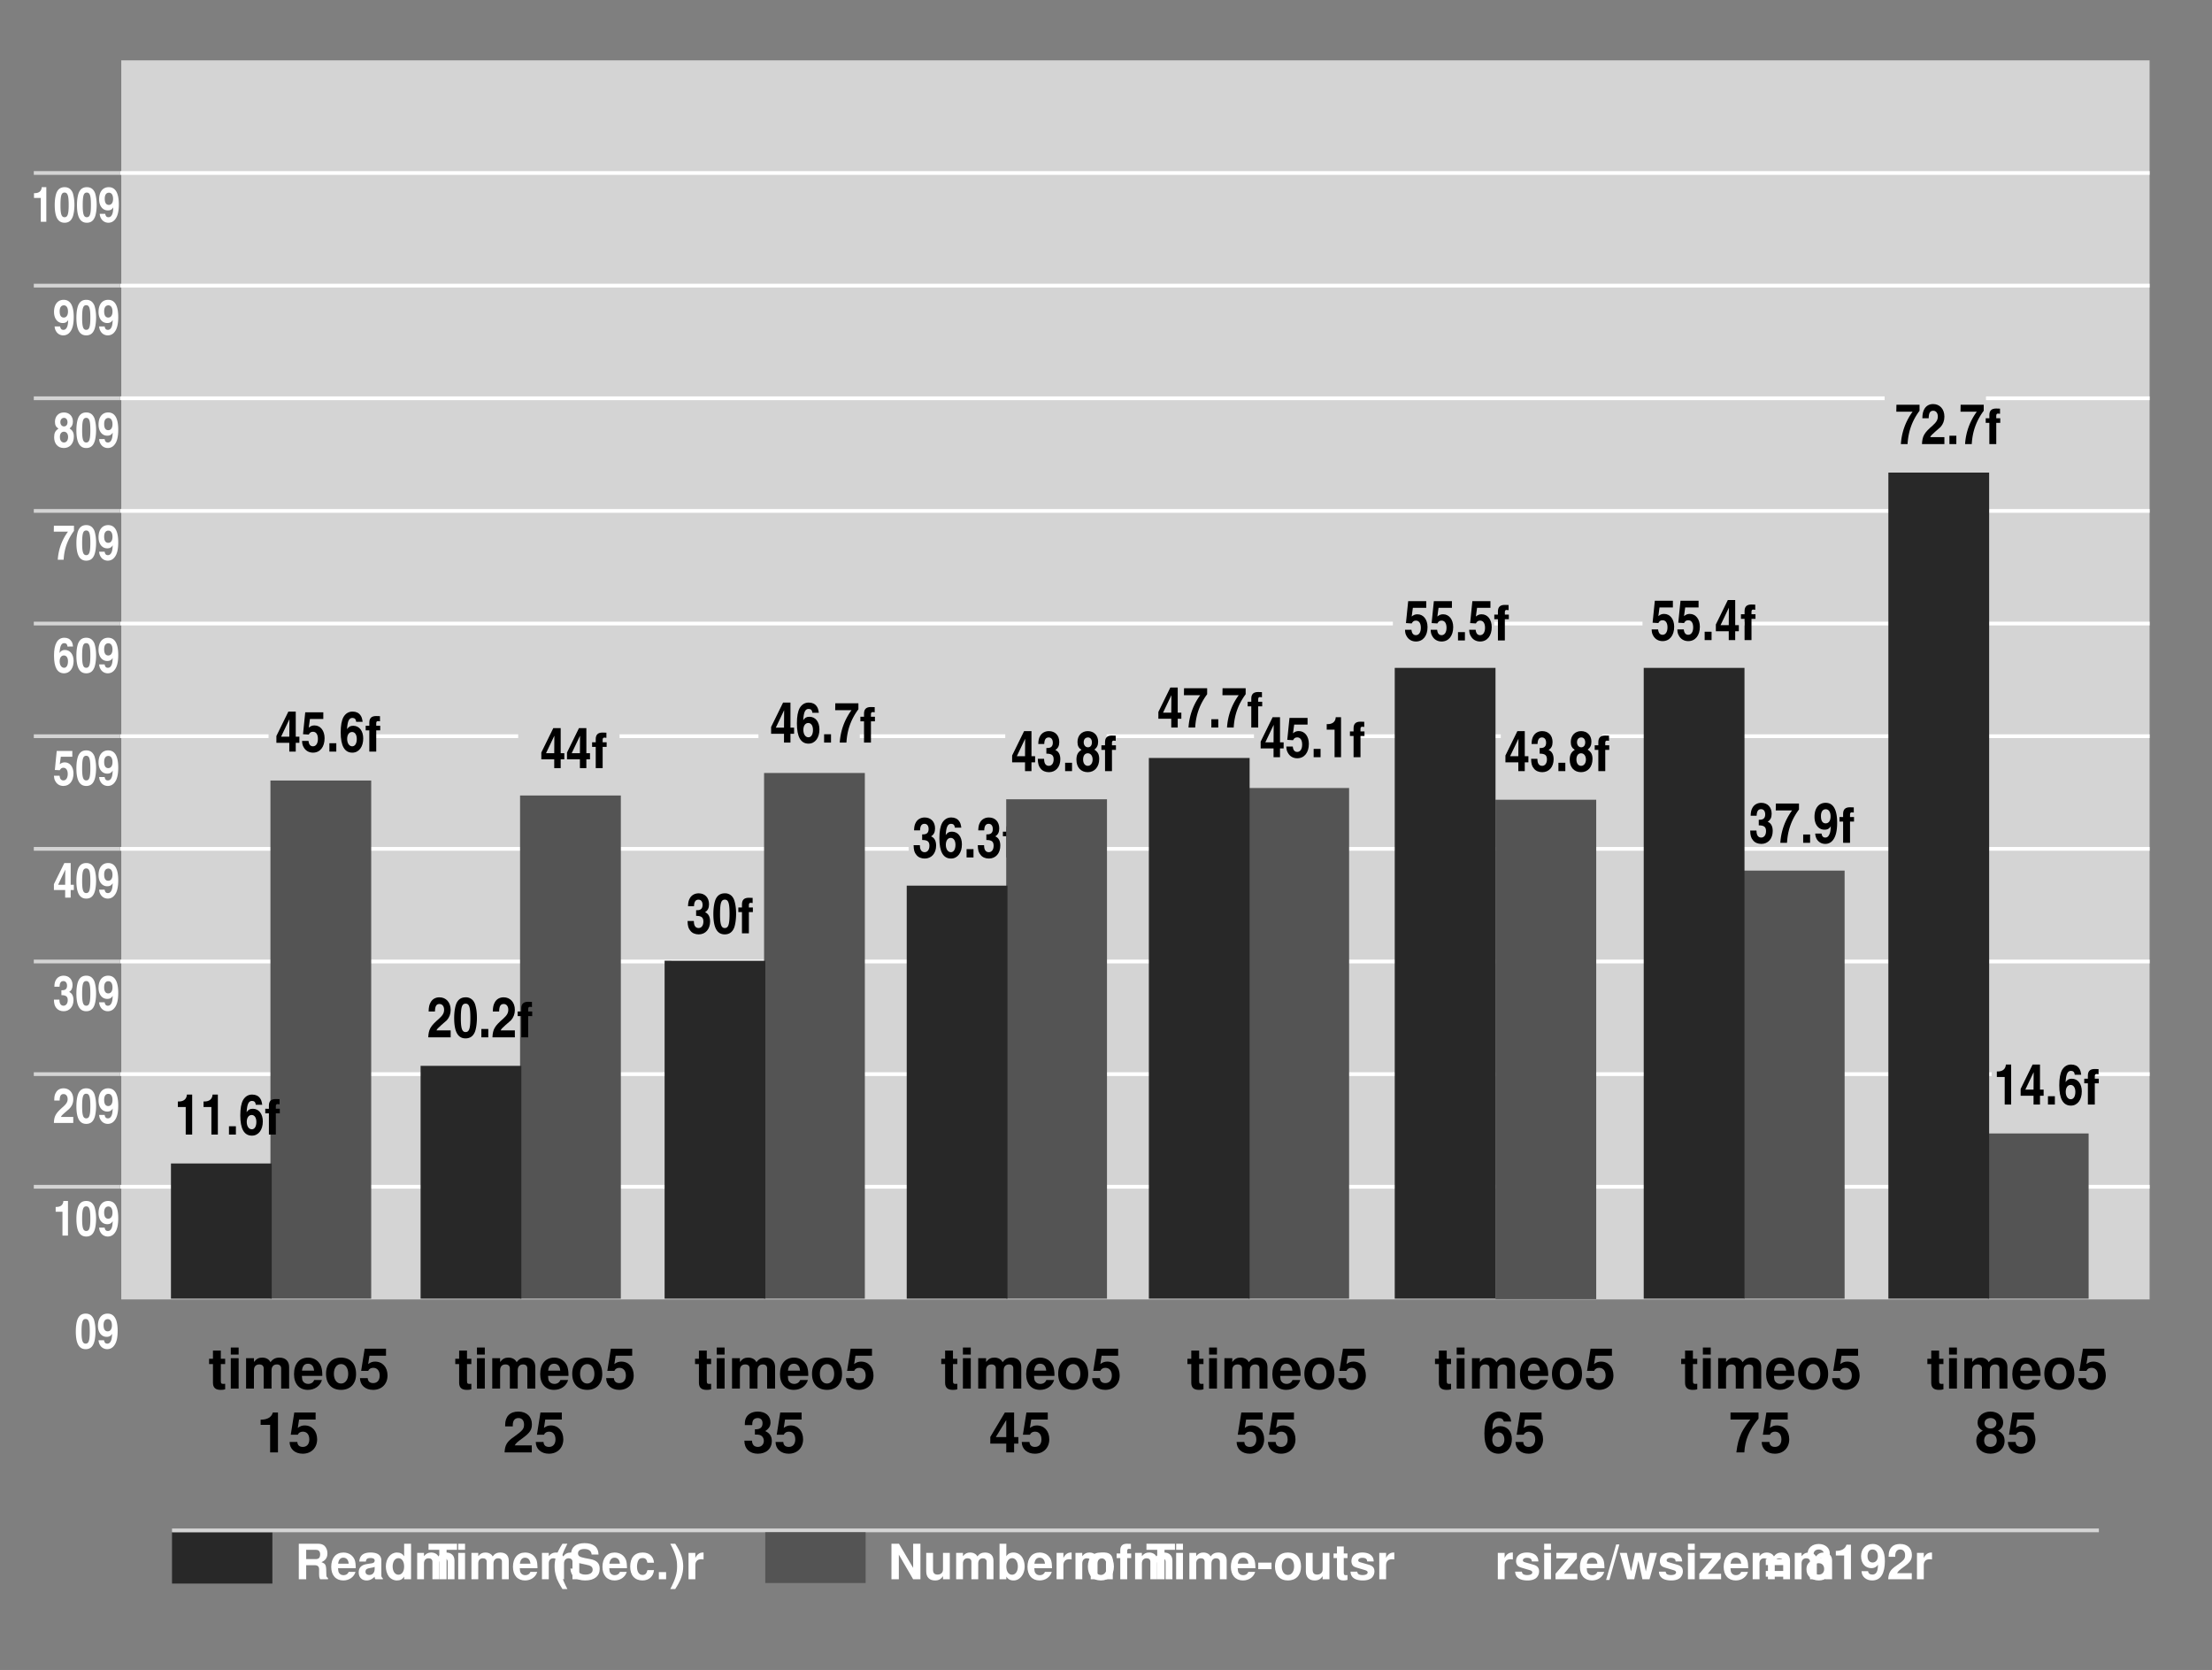 <svg width="392.833" height="296.448" viewBox="0 0 294.625 222.336" xmlns:xlink="http://www.w3.org/1999/xlink" xmlns="http://www.w3.org/2000/svg"><rect x="0" y="0" width="294.625" height="222.336" fill="#333333" stroke="none"/><defs><symbol overflow="visible" id="a"><path style="stroke:none" d="M.375-3.172h.906V0h.735v-4.61h-.61c-.031.516-.36.798-.937.798H.375Zm0 0"/></symbol><symbol overflow="visible" id="b"><path style="stroke:none" d="M1.5-4.61c-.453 0-.781.173-1 .563-.203.344-.328 1.031-.328 1.813C.172-.641.594.125 1.484.125c.485 0 .829-.219 1.032-.672.171-.328.28-1.031.28-1.703 0-.531-.062-1.031-.187-1.484a1.413 1.413 0 0 0-.265-.5c-.203-.25-.5-.375-.844-.375zm-.016.72c.407 0 .547.406.547 1.64s-.14 1.64-.547 1.64c-.406 0-.546-.406-.546-1.578 0-1.312.125-1.703.546-1.703zm0 0"/></symbol><symbol overflow="visible" id="c"><path style="stroke:none" d="M.234-1.063c.032.297.078.438.188.625.203.36.562.563.969.563a1.1 1.1 0 0 0 .89-.438c.344-.406.5-1.062.5-2 0-1.53-.453-2.296-1.344-2.296C.657-4.61.157-4 .157-3c0 .89.468 1.484 1.155 1.484.344 0 .547-.109.735-.406-.031.5-.063.75-.172.969-.11.234-.266.344-.469.344-.25 0-.375-.125-.437-.454zM1.47-3.874c.343 0 .547.313.547.828 0 .5-.22.797-.563.797-.36 0-.547-.281-.547-.828 0-.516.203-.797.563-.797zm0 0"/></symbol><symbol overflow="visible" id="d"><path style="stroke:none" d="M2.234-2.484c.297-.22.438-.5.438-.922 0-.719-.485-1.203-1.203-1.203-.703 0-1.188.5-1.188 1.25 0 .437.14.687.469.906-.422.265-.578.594-.578 1.14 0 .875.5 1.438 1.297 1.438.797 0 1.328-.61 1.328-1.516 0-.53-.156-.812-.563-1.093zM1.5-3.891c.266 0 .453.235.453.579 0 .343-.187.562-.469.562-.28 0-.484-.234-.484-.578s.203-.563.5-.563zm-.016 1.844c.329 0 .547.281.547.703 0 .438-.219.735-.547.735-.328 0-.546-.282-.546-.735 0-.437.203-.703.546-.703zm0 0"/></symbol><symbol overflow="visible" id="e"><path style="stroke:none" d="M2.813-4.531H.14l-.016.797h1.89A6.979 6.979 0 0 0 .657 0h.781c.079-1.469.532-2.688 1.375-3.844zm0 0"/></symbol><symbol overflow="visible" id="f"><path style="stroke:none" d="M2.688-3.438c-.063-.421-.094-.546-.25-.75-.188-.28-.5-.421-.907-.421C1.078-4.61.734-4.406.5-4c-.234.406-.344.984-.344 1.781C.156-.64.61.125 1.5.125c.75 0 1.266-.672 1.266-1.64 0-.876-.47-1.47-1.157-1.47-.328 0-.53.11-.718.407.062-.938.234-1.313.625-1.313.265 0 .406.141.437.454zM1.468-2.25c.345 0 .548.297.548.781 0 .532-.204.86-.516.86-.344 0-.594-.344-.594-.86 0-.484.219-.781.563-.781zm0 0"/></symbol><symbol overflow="visible" id="g"><path style="stroke:none" d="M1.063-3.766h1.53v-.765H.517L.266-2l.656.031c.125-.234.265-.328.484-.328.36 0 .578.313.578.828 0 .532-.234.86-.578.86-.297 0-.468-.204-.515-.625H.14c.03.343.062.5.187.718.219.407.594.641 1.078.641.813 0 1.344-.656 1.344-1.672 0-.86-.484-1.469-1.156-1.469-.266 0-.438.063-.672.25zm0 0"/></symbol><symbol overflow="visible" id="h"><path style="stroke:none" d="M2.797-1.719h-.422v-2.89h-.844L.141-1.797v.781h1.5V0h.734v-1.016h.422zm-2.094 0 .953-2.015c-.015.593-.015.828-.015 2.015Zm0 0"/></symbol><symbol overflow="visible" id="i"><path style="stroke:none" d="M1.14-2.016c.61 0 .844.188.844.657 0 .453-.234.75-.562.75-.344 0-.531-.266-.547-.75v-.063H.141c.015.563.109.86.328 1.125.219.266.562.422.969.422.78 0 1.312-.61 1.312-1.484 0-.547-.203-.922-.578-1.079.312-.203.453-.484.453-.921 0-.75-.469-1.25-1.188-1.25-.453 0-.812.203-1.015.546-.156.25-.203.485-.219.922h.688c.015-.5.171-.75.515-.75.297 0 .485.235.485.61 0 .422-.204.61-.641.61h-.11Zm0 0"/></symbol><symbol overflow="visible" id="j"><path style="stroke:none" d="M.906-2.984c.016-.625.156-.86.531-.86.313 0 .532.266.532.672 0 .36-.157.625-.594 1.016C.391-1.296.172-.922.141 0h2.578v-.797h-1.64c.077-.172.155-.25.577-.625.516-.437.516-.437.61-.547a1.7 1.7 0 0 0 .453-1.203c0-.86-.531-1.437-1.297-1.437-.438 0-.797.187-1 .546-.172.282-.234.547-.234 1.079Zm0 0"/></symbol><symbol overflow="visible" id="k"><path style="stroke:none" d="M2.25-3.969h-.578v-1.094H.625v1.094H.109v.703h.516V-.78c0 .64.328.953 1.031.953.235 0 .407-.016.594-.078V-.64c-.094.016-.156.016-.234.016-.282 0-.344-.078-.344-.438v-2.203h.578Zm0 0"/></symbol><symbol overflow="visible" id="l"><path style="stroke:none" d="M1.547-4.047H.5V0h1.047zm0-1.422H.5v.938h1.047zm0 0"/></symbol><symbol overflow="visible" id="m"><path style="stroke:none" d="M.453-4.047V0H1.5v-2.438c0-.5.266-.78.719-.78.36 0 .578.202.578.515V0h1.047v-2.438c0-.484.265-.78.719-.78.343 0 .562.202.562.515V0h1.063v-2.86c0-.796-.485-1.265-1.297-1.265-.516 0-.875.188-1.188.61-.187-.391-.594-.61-1.094-.61-.468 0-.765.156-1.109.578v-.5zm0 0"/></symbol><symbol overflow="visible" id="n"><path style="stroke:none" d="M3.938-1.688v-.187c0-.406-.063-.781-.157-1.063-.265-.734-.922-1.187-1.734-1.187-1.172 0-1.875.844-1.875 2.203C.172-.625.875.172 2.016.172c.906 0 1.64-.516 1.875-1.313H2.859c-.125.329-.421.516-.796.516-.313 0-.547-.125-.704-.36-.093-.14-.125-.328-.14-.703ZM1.233-2.39c.063-.625.329-.921.797-.921.469 0 .766.312.813.921Zm0 0"/></symbol><symbol overflow="visible" id="o"><path style="stroke:none" d="M2.25-4.125c-1.234 0-1.984.828-1.984 2.156 0 1.328.75 2.14 2 2.14 1.234 0 2-.812 2-2.108 0-1.375-.735-2.188-2.016-2.188zm.016.86c.578 0 .953.515.953 1.312 0 .75-.39 1.281-.953 1.281-.579 0-.954-.515-.954-1.297 0-.781.375-1.297.954-1.297zm0 0"/></symbol><symbol overflow="visible" id="q"><path style="stroke:none" d="M1.781-3.672V0h1.047v-5.313h-.687c-.172.625-.72.954-1.625.954v.687zm0 0"/></symbol><symbol overflow="visible" id="p"><path style="stroke:none" d="M3.672-5.313H.828L.36-2.358h.938c.11-.266.36-.407.672-.407.531 0 .86.391.86 1.032 0 .625-.329 1-.86 1-.453 0-.703-.22-.735-.657H.204C.218-.453.921.172 1.953.172c1.14 0 1.921-.781 1.921-1.922 0-1.094-.672-1.844-1.656-1.844-.344 0-.61.094-.922.328l.172-1.109h2.203zm0 0"/></symbol><symbol overflow="visible" id="r"><path style="stroke:none" d="M3.844-.938H1.578c.14-.28.313-.437 1.094-1 .922-.687 1.187-1.078 1.187-1.812 0-1.016-.703-1.688-1.812-1.688-1.11 0-1.75.657-1.75 1.782v.187h1.016v-.172c0-.593.265-.937.75-.937.468 0 .75.328.75.86 0 .593-.188.812-1.36 1.655C.547-1.453.266-.984.22 0h3.625zm0 0"/></symbol><symbol overflow="visible" id="s"><path style="stroke:none" d="M1.625-2.375c.406 0 .438 0 .625.047.344.094.563.406.563.797 0 .468-.329.797-.782.797-.5 0-.765-.282-.797-.829H.22C.219-.5.922.173 2.016.173 3.14.172 3.875-.5 3.875-1.531c0-.625-.281-1.032-.875-1.313.484-.312.703-.656.703-1.14 0-.891-.672-1.454-1.687-1.454-.782 0-1.375.344-1.61.922-.094.25-.125.422-.125.875h.985c0-.296.03-.437.078-.562.093-.234.343-.375.64-.375.422 0 .657.25.657.687 0 .547-.297.813-.922.813h-.094Zm0 0"/></symbol><symbol overflow="visible" id="t"><path style="stroke:none" d="M3.922-2.047h-.563v-3.265H2.125L.187-2.063v.89h2.126V0h1.046v-1.172h.563zm-1.61 0H.923l1.39-2.265Zm0 0"/></symbol><symbol overflow="visible" id="H"><path style="stroke:none" d="M3.063-2.89c.187-.11.265-.157.343-.235.219-.203.344-.516.344-.86 0-.843-.719-1.453-1.688-1.453-1 0-1.718.61-1.718 1.454 0 .515.219.828.687 1.093-.61.329-.86.735-.86 1.36 0 1 .766 1.703 1.891 1.703 1.11 0 1.876-.703 1.876-1.703 0-.625-.25-1.032-.876-1.36zm-1-1.688c.468 0 .78.281.78.687 0 .407-.327.704-.78.704-.47 0-.797-.282-.797-.704 0-.406.328-.687.796-.687zm-.016 2.11c.515 0 .844.343.844.89 0 .516-.329.844-.844.844-.516 0-.828-.329-.828-.86 0-.531.312-.875.828-.875zm0 0"/></symbol><symbol overflow="visible" id="I"><path style="stroke:none" d="M3.797-4.11c-.047-.343-.11-.515-.25-.718-.281-.375-.766-.61-1.344-.61-.656 0-1.203.297-1.515.829C.374-4.094.233-3.5.233-2.531c0 .922.125 1.484.391 1.922.313.484.86.78 1.484.78 1.063 0 1.782-.78 1.782-1.952 0-1.016-.625-1.719-1.547-1.719-.438 0-.719.125-1.047.469v-.11c.016-.5.031-.656.11-.859.14-.39.405-.578.765-.578.344 0 .515.125.656.469zM2.078-2.671c.5 0 .813.375.813.969 0 .562-.344.969-.813.969s-.797-.391-.797-.954c0-.578.328-.984.797-.984zm0 0"/></symbol><symbol overflow="visible" id="J"><path style="stroke:none" d="M3.953-5.313H.22v.938h2.64c-.312.344-.953 1.313-1.171 1.766C1.328-1.83 1.14-1.125 1 0h1.063c.093-1.688.64-2.969 1.89-4.5zm0 0"/></symbol><symbol overflow="visible" id="u"><path style="stroke:none" d="M1.5-1.875h1.11c.421 0 .609.172.609.563v.5c0 .453.015.578.14.812h1.047v-.172c-.156-.094-.218-.187-.218-.39-.016-1.407-.047-1.47-.657-1.72.531-.218.797-.593.797-1.171 0-.375-.125-.719-.344-.953-.218-.235-.515-.328-.921-.328H.515V0H1.5Zm0-.813v-1.234h1.172c.281 0 .39.016.515.125.11.094.172.25.172.469 0 .234-.062.422-.171.515-.11.094-.235.126-.516.126zm0 0"/></symbol><symbol overflow="visible" id="v"><path style="stroke:none" d="M3.406-1.469v-.156c0-.344-.047-.672-.125-.922-.234-.64-.812-1.015-1.515-1.015-1 0-1.625.718-1.625 1.906C.14-.546.75.156 1.75.156c.781 0 1.422-.453 1.625-1.14h-.906c-.11.28-.36.437-.688.437-.265 0-.468-.11-.593-.297-.094-.14-.125-.297-.141-.625zm-2.344-.61c.063-.53.297-.796.688-.796.422 0 .672.281.719.797zm0 0"/></symbol><symbol overflow="visible" id="w"><path style="stroke:none" d="M3.406-.11c-.156-.156-.203-.25-.203-.437v-1.937c0-.72-.5-1.079-1.437-1.079-.954 0-1.454.391-1.5 1.204h.875c.046-.36.187-.47.64-.47.344 0 .532.11.532.345a.328.328 0 0 1-.157.28c-.125.063-.125.063-.578.126l-.36.062C.517-1.89.189-1.53.189-.906.188-.266.609.156 1.25.156c.39 0 .734-.172 1.063-.5 0 .172.015.235.109.344h.984ZM2.312-1.405c0 .515-.265.828-.718.828-.313 0-.5-.172-.5-.422 0-.281.14-.406.515-.484l.313-.063c.25-.047.281-.062.39-.11zm0 0"/></symbol><symbol overflow="visible" id="x"><path style="stroke:none" d="M2.625 0h.922v-4.734h-.922v1.671c-.219-.343-.516-.5-.969-.5-.828 0-1.468.797-1.468 1.86 0 .469.14.953.374 1.297.25.344.672.562 1.094.562.453 0 .75-.156.969-.515zm-.766-2.813c.47 0 .766.454.766 1.126 0 .64-.297 1.078-.766 1.078-.453 0-.765-.454-.765-1.094 0-.656.312-1.11.765-1.11zm0 0"/></symbol><symbol overflow="visible" id="z"><path style="stroke:none" d="M2.5-3.922h1.39v-.812H.095v.812H1.53V0h.97Zm0 0"/></symbol><symbol overflow="visible" id="A"><path style="stroke:none" d="M1.344-3.516H.437V0h.907zm0-1.218H.437v.812h.907zm0 0"/></symbol><symbol overflow="visible" id="y"><path style="stroke:none" d="M.39-3.516V0h.907v-2.11c0-.437.234-.687.625-.687.312 0 .5.172.5.453V0h.906v-2.11c0-.421.235-.687.625-.687.297 0 .5.172.5.453V0h.906v-2.484c0-.688-.421-1.079-1.125-1.079-.437 0-.75.157-1.015.516-.172-.328-.531-.515-.969-.515-.39 0-.656.124-.953.484v-.438zm0 0"/></symbol><symbol overflow="visible" id="B"><path style="stroke:none" d="M1.313-4.734C.578-3.61.266-2.72.266-1.72S.578.171 1.312 1.297h.657C1.28-.031 1.062-.766 1.062-1.72c0-.953.22-1.687.907-3.015zm0 0"/></symbol><symbol overflow="visible" id="C"><path style="stroke:none" d="M3.953-3.297c-.015-.984-.672-1.515-1.86-1.515-1.14 0-1.796.53-1.796 1.453 0 .734.36 1.093 1.328 1.265l.656.14c.656.126.89.298.89.688 0 .391-.358.641-.952.641-.656 0-1.031-.281-1.063-.797H.203C.266-.406.97.156 2.172.156c1.219 0 1.937-.578 1.937-1.547 0-.734-.375-1.125-1.25-1.296l-.734-.141c-.703-.14-.906-.281-.906-.625 0-.36.312-.578.828-.578.61 0 .953.25.984.734zm0 0"/></symbol><symbol overflow="visible" id="D"><path style="stroke:none" d="M3.39-2.203c-.062-.86-.624-1.36-1.515-1.36-1.047 0-1.656.688-1.656 1.876 0 1.156.61 1.843 1.64 1.843.86 0 1.454-.531 1.532-1.375h-.875c-.11.453-.282.64-.657.64-.453 0-.734-.421-.734-1.109 0-.328.078-.64.188-.843.093-.203.296-.297.562-.297.375 0 .547.172.64.625zm0 0"/></symbol><symbol overflow="visible" id="E"><path style="stroke:none" d="M1.39-.953H.423V0h.969zm0 0"/></symbol><symbol overflow="visible" id="F"><path style="stroke:none" d="M.797 1.297C1.547.172 1.859-.72 1.859-1.72S1.547-3.609.797-4.734H.14c.703 1.328.906 2.062.906 3.015C1.047-.766.828-.03.14 1.297zm0 0"/></symbol><symbol overflow="visible" id="G"><path style="stroke:none" d="M.406-3.516V0h.906v-1.86c0-.546.282-.812.813-.812.094 0 .156.016.281.031v-.921h-.11c-.421 0-.78.265-.983.734v-.688zm0 0"/></symbol><symbol overflow="visible" id="K"><path style="stroke:none" d="M3.281-2.375c-.015-.75-.578-1.188-1.531-1.188-.89 0-1.438.438-1.438 1.157a.95.95 0 0 0 .188.578c.125.125.234.187.578.297l1.094.328c.219.078.297.156.297.297 0 .203-.25.344-.672.344-.25 0-.422-.047-.547-.125-.094-.079-.125-.141-.172-.329h-.89C.217-.25.78.156 1.843.156c.484 0 .86-.11 1.125-.312.25-.219.406-.547.406-.89 0-.454-.219-.735-.688-.876l-1.14-.328c-.266-.078-.328-.14-.328-.281 0-.188.218-.328.531-.328.438 0 .656.156.656.484zm0 0"/></symbol><symbol overflow="visible" id="L"><path style="stroke:none" d="M2.984-3.516H.25v.735h1.625L.141-.734V0h2.906v-.734H1.266l1.718-2.047zm0 0"/></symbol><symbol overflow="visible" id="M"><path style="stroke:none" d="M1.36-4.64.015.093h.437L1.78-4.642Zm0 0"/></symbol><symbol overflow="visible" id="N"><path style="stroke:none" d="m3.984 0 1-3.516h-.953L3.5-1.046l-.516-2.47h-.921l-.532 2.47-.562-2.47H.03L1.016 0h.937l.563-2.469L3.046 0Zm0 0"/></symbol><symbol overflow="visible" id="O"><path style="stroke:none" d="M3.469-2.672H.329v.781h3.14Zm0 1.563H.329v.765h3.14Zm0 0"/></symbol><symbol overflow="visible" id="P"><path style="stroke:none" d="M2.656-2.516c.156-.078.235-.125.297-.187.188-.172.297-.453.297-.75 0-.719-.625-1.25-1.469-1.25-.86 0-1.484.531-1.484 1.25 0 .437.187.719.594.937-.532.297-.75.641-.75 1.188C.14-.453.812.156 1.78.156c.969 0 1.625-.61 1.625-1.484 0-.547-.219-.89-.75-1.188zm-.875-1.453c.407 0 .688.25.688.61 0 .343-.281.593-.688.593-.406 0-.687-.25-.687-.609 0-.344.281-.594.687-.594zm0 1.828c.438 0 .719.297.719.782 0 .437-.281.734-.719.734-.453 0-.734-.297-.734-.75 0-.469.281-.766.734-.766zm0 0"/></symbol><symbol overflow="visible" id="Q"><path style="stroke:none" d="M1.547-3.172V0h.906v-4.61H1.86c-.156.548-.625.829-1.421.829v.61zm0 0"/></symbol><symbol overflow="visible" id="R"><path style="stroke:none" d="M.25-1.078C.266-.36.86.156 1.656.156c.594 0 1.047-.25 1.313-.719.25-.406.39-1.093.39-1.843 0-.672-.109-1.188-.328-1.547-.281-.5-.75-.75-1.297-.75-.921 0-1.546.656-1.546 1.625 0 .953.546 1.594 1.375 1.594.234 0 .453-.063.593-.172.094-.047.14-.11.281-.282 0 .891-.234 1.313-.75 1.313-.328 0-.546-.172-.562-.453zm1.453-2.89c.453 0 .719.343.719.89 0 .5-.281.844-.703.844-.407 0-.672-.329-.672-.86 0-.531.25-.875.656-.875zm0 0"/></symbol><symbol overflow="visible" id="S"><path style="stroke:none" d="M3.328-.813H1.375c.125-.25.266-.39.938-.875.796-.578 1.03-.921 1.03-1.562 0-.89-.609-1.453-1.577-1.453-.954 0-1.516.562-1.516 1.531V-3h.875v-.156c0-.516.25-.813.656-.813.407 0 .657.281.657.75 0 .516-.157.703-1.188 1.422C.469-1.266.234-.859.187 0h3.141zm0 0"/></symbol><symbol overflow="visible" id="X"><path style="stroke:none" d="M3.328 0h.969v-4.734h-.969v3.218l-1.89-3.218h-1V0h.984v-3.281zm0 0"/></symbol><symbol overflow="visible" id="Y"><path style="stroke:none" d="M3.516 0v-3.516h-.907v2.204c0 .421-.28.687-.734.687-.39 0-.594-.203-.594-.625v-2.266H.375v2.454c0 .78.422 1.218 1.172 1.218.484 0 .797-.172 1.062-.578V0Zm0 0"/></symbol><symbol overflow="visible" id="Z"><path style="stroke:none" d="M.39-4.734V0h.907v-.36c.219.344.516.516.969.516.828 0 1.468-.812 1.468-1.86 0-.484-.14-.968-.375-1.296a1.361 1.361 0 0 0-1.093-.563c-.454 0-.75.157-.97.5v-1.671Zm1.672 1.921c.454 0 .766.454.766 1.11 0 .64-.312 1.094-.765 1.094-.47 0-.766-.438-.766-1.11 0-.64.312-1.093.766-1.093zm0 0"/></symbol><symbol overflow="visible" id="aa"><path style="stroke:none" d="M1.953-3.563c-1.062 0-1.719.704-1.719 1.86C.234-.547.891.157 1.97.157c1.062 0 1.734-.704 1.734-1.845 0-1.187-.64-1.875-1.75-1.875zm.016.735c.5 0 .812.437.812 1.125 0 .656-.328 1.125-.812 1.125-.5 0-.828-.453-.828-1.125 0-.688.328-1.125.828-1.125zm0 0"/></symbol><symbol overflow="visible" id="W"><path style="stroke:none" d="M2.031-3.438H1.5v-.343c0-.188.078-.281.234-.281.094 0 .172.015.266.03v-.687c-.188-.015-.375-.015-.516-.015-.609 0-.906.28-.906.875v.421H.094v.61h.484V0H1.5v-2.828h.531zm0 0"/></symbol><symbol overflow="visible" id="ab"><path style="stroke:none" d="M1.938-2.219H.171v.875h1.766Zm0 0"/></symbol><symbol overflow="visible" id="ac"><path style="stroke:none" d="M1.953-3.438h-.5v-.937H.547v.938H.094v.609h.453v2.156c0 .547.281.828.89.828.204 0 .344-.031.516-.078v-.64c-.094.015-.14.015-.203.015-.234 0-.297-.062-.297-.375v-1.906h.5zm0 0"/></symbol><symbol overflow="visible" id="T"><path style="stroke:none" d="M3.234-1.984H2.75v-3.344h-.984L.172-2.078v.906H1.89V0h.859v-1.172h.484zm-2.437 0 1.11-2.329c-.016.688-.016.954-.016 2.329Zm0 0"/></symbol><symbol overflow="visible" id="U"><path style="stroke:none" d="M3.25-5.234H.172l-.016.921h2.172A8.1 8.1 0 0 0 .766 0h.89c.094-1.688.61-3.11 1.594-4.438Zm0 0"/></symbol><symbol overflow="visible" id="V"><path style="stroke:none" d="M1.313-1.11H.39V0h.921Zm0 0"/></symbol><symbol overflow="visible" id="ad"><path style="stroke:none" d="M.422-3.672h1.047V0h.86v-5.328h-.704c-.031.594-.422.922-1.078.922H.422zm0 0"/></symbol><symbol overflow="visible" id="ae"><path style="stroke:none" d="M3.11-3.969c-.079-.484-.126-.64-.297-.875-.22-.312-.579-.484-1.047-.484-.516 0-.922.25-1.204.719-.25.453-.375 1.125-.375 2.046C.188-.75.704.142 1.734.142c.875 0 1.454-.766 1.454-1.891 0-1.016-.532-1.688-1.329-1.688-.39 0-.609.126-.828.454.063-1.079.266-1.5.719-1.5.297 0 .469.171.5.515zm-1.407 1.36c.375 0 .625.359.625.921 0 .61-.234.985-.61.985-.39 0-.671-.406-.671-.985 0-.562.266-.921.656-.921zm0 0"/></symbol><symbol overflow="visible" id="af"><path style="stroke:none" d="M1.047-3.438c.016-.718.187-1 .61-1 .374 0 .609.313.609.766 0 .422-.172.735-.672 1.188C.454-1.5.204-1.078.156 0h2.985v-.922H1.25c.094-.203.172-.281.656-.719.594-.515.594-.515.719-.625.344-.39.516-.843.516-1.39 0-1-.61-1.672-1.5-1.672-.516 0-.922.234-1.157.64-.187.329-.265.625-.28 1.25zm0 0"/></symbol><symbol overflow="visible" id="ag"><path style="stroke:none" d="M1.734-5.328c-.53 0-.906.203-1.171.656-.22.39-.375 1.188-.375 2.094C.188-.734.688.14 1.702.14c.563 0 .953-.25 1.203-.766.188-.375.313-1.203.313-1.969 0-.625-.063-1.187-.219-1.719a1.7 1.7 0 0 0-.297-.578 1.234 1.234 0 0 0-.969-.437Zm-.015.844c.468 0 .625.468.625 1.89s-.156 1.89-.64 1.89c-.454 0-.626-.468-.626-1.812 0-1.515.14-1.968.64-1.968zm0 0"/></symbol><symbol overflow="visible" id="ah"><path style="stroke:none" d="M1.219-4.344H3v-.89H.594L.297-2.313l.766.047c.14-.265.296-.375.562-.375.422 0 .656.36.656.954 0 .593-.25.984-.656.984-.344 0-.547-.235-.594-.719h-.86c.016.39.063.578.204.828.25.469.703.735 1.25.735.938 0 1.547-.75 1.547-1.922 0-1-.547-1.703-1.344-1.703-.297 0-.5.078-.766.296zm0 0"/></symbol><symbol overflow="visible" id="ai"><path style="stroke:none" d="M1.313-2.328c.718 0 .968.219.968.765 0 .516-.25.86-.64.86-.391 0-.625-.297-.625-.86L1-1.64H.172c.016.657.11 1 .375 1.297.234.313.64.485 1.11.485.905 0 1.515-.704 1.515-1.72 0-.624-.219-1.046-.672-1.234.375-.234.531-.562.531-1.062 0-.875-.547-1.453-1.375-1.453-.515 0-.937.234-1.172.64-.171.297-.234.563-.25 1.079h.797c.016-.594.203-.875.594-.875.344 0 .547.265.547.703 0 .469-.235.703-.719.703h-.14Zm0 0"/></symbol><symbol overflow="visible" id="aj"><path style="stroke:none" d="M2.578-2.86c.344-.265.5-.578.5-1.062 0-.828-.562-1.406-1.375-1.406-.812 0-1.375.594-1.375 1.453 0 .5.156.797.531 1.047-.484.297-.671.672-.671 1.312C.188-.5.78.141 1.702.141 2.61.14 3.22-.563 3.22-1.61c0-.61-.172-.938-.64-1.25zm-.844-1.624c.313 0 .516.265.516.656 0 .406-.203.656-.531.656s-.563-.281-.563-.672c0-.39.219-.64.578-.64zm-.03 2.109c.374 0 .64.344.64.828 0 .5-.266.844-.64.844-.376 0-.626-.328-.626-.844s.234-.828.625-.828zm0 0"/></symbol><symbol overflow="visible" id="ak"><path style="stroke:none" d="M.281-1.234c.031.343.094.515.203.734.25.406.641.64 1.125.64a1.25 1.25 0 0 0 1.032-.5c.375-.468.562-1.234.562-2.296 0-1.781-.515-2.672-1.531-2.672-.922 0-1.484.719-1.484 1.86 0 1.03.53 1.718 1.328 1.718.39 0 .64-.125.843-.469-.03.578-.078.875-.203 1.11-.125.28-.297.406-.531.406-.281 0-.438-.156-.5-.531zM1.687-4.47c.391 0 .641.36.641.953 0 .579-.25.922-.656.922s-.625-.328-.625-.969c0-.578.234-.906.64-.906zm0 0"/></symbol></defs><path style="fill:#7f7f7f;fill-opacity:1;fill-rule:nonzero;stroke:none" d="M494.605 404.902V182.566H199.98v222.336h294.625" transform="translate(-199.98 -182.566)"/><path style="fill:#d4d4d4;fill-opacity:1;fill-rule:nonzero;stroke:none" d="M486.293 355.602v-165h-270.16v165h270.16" transform="translate(-199.98 -182.566)"/><path style="fill:none;stroke:#fff;stroke-width:5;stroke-linecap:butt;stroke-linejoin:miter;stroke-miterlimit:2;stroke-opacity:1" d="M2159.805 4513.984h2703.164m-2703.164 150h2703.164m-2703.164 150h2703.164m-2703.164 150h2703.164m-2703.164 150h2703.164m-2703.164 150h2703.164m-2703.164 150h2703.164m-2703.164 150h2703.164m-2703.164 150h2703.164" transform="matrix(.1 0 0 -.1 -199.98 609.434)"/><g style="fill:#fff;fill-opacity:1" transform="translate(-199.98 -182.566)"><use xlink:href="#a" x="204.133" y="212.1" width="100%" height="100%"/><use xlink:href="#b" x="207.097" y="212.1" width="100%" height="100%"/><use xlink:href="#b" x="210.061" y="212.1" width="100%" height="100%"/><use xlink:href="#c" x="213.025" y="212.1" width="100%" height="100%"/></g><g style="fill:#fff;fill-opacity:1" transform="translate(-199.98 -182.566)"><use xlink:href="#c" x="207.019" y="227.1" width="100%" height="100%"/><use xlink:href="#b" x="209.983" y="227.1" width="100%" height="100%"/><use xlink:href="#c" x="212.947" y="227.1" width="100%" height="100%"/></g><g style="fill:#fff;fill-opacity:1" transform="translate(-199.98 -182.566)"><use xlink:href="#d" x="207.019" y="242.1" width="100%" height="100%"/><use xlink:href="#b" x="209.983" y="242.1" width="100%" height="100%"/><use xlink:href="#c" x="212.947" y="242.1" width="100%" height="100%"/></g><g style="fill:#fff;fill-opacity:1" transform="translate(-199.98 -182.566)"><use xlink:href="#e" x="207.019" y="257.1" width="100%" height="100%"/><use xlink:href="#b" x="209.983" y="257.1" width="100%" height="100%"/><use xlink:href="#c" x="212.947" y="257.1" width="100%" height="100%"/></g><g style="fill:#fff;fill-opacity:1" transform="translate(-199.98 -182.566)"><use xlink:href="#f" x="207.019" y="272.1" width="100%" height="100%"/><use xlink:href="#b" x="209.983" y="272.1" width="100%" height="100%"/><use xlink:href="#c" x="212.947" y="272.1" width="100%" height="100%"/></g><g style="fill:#fff;fill-opacity:1" transform="translate(-199.98 -182.566)"><use xlink:href="#g" x="207.019" y="287.1" width="100%" height="100%"/><use xlink:href="#b" x="209.983" y="287.1" width="100%" height="100%"/><use xlink:href="#c" x="212.947" y="287.1" width="100%" height="100%"/></g><g style="fill:#fff;fill-opacity:1" transform="translate(-199.98 -182.566)"><use xlink:href="#h" x="207.019" y="302.1" width="100%" height="100%"/><use xlink:href="#b" x="209.983" y="302.1" width="100%" height="100%"/><use xlink:href="#c" x="212.947" y="302.1" width="100%" height="100%"/></g><g style="fill:#fff;fill-opacity:1" transform="translate(-199.98 -182.566)"><use xlink:href="#i" x="207.019" y="317.1" width="100%" height="100%"/><use xlink:href="#b" x="209.983" y="317.1" width="100%" height="100%"/><use xlink:href="#c" x="212.947" y="317.1" width="100%" height="100%"/></g><g style="fill:#fff;fill-opacity:1" transform="translate(-199.98 -182.566)"><use xlink:href="#j" x="207.019" y="332.1" width="100%" height="100%"/><use xlink:href="#b" x="209.983" y="332.1" width="100%" height="100%"/><use xlink:href="#c" x="212.947" y="332.1" width="100%" height="100%"/></g><g style="fill:#fff;fill-opacity:1" transform="translate(-199.98 -182.566)"><use xlink:href="#a" x="207.019" y="347.1" width="100%" height="100%"/><use xlink:href="#b" x="209.983" y="347.1" width="100%" height="100%"/><use xlink:href="#c" x="212.947" y="347.1" width="100%" height="100%"/></g><g style="fill:#fff;fill-opacity:1" transform="translate(-199.98 -182.566)"><use xlink:href="#b" x="209.905" y="362.1" width="100%" height="100%"/><use xlink:href="#c" x="212.869" y="362.1" width="100%" height="100%"/></g><path style="fill:none;stroke:#d4d4d4;stroke-width:5;stroke-linecap:butt;stroke-linejoin:miter;stroke-miterlimit:2;stroke-opacity:1" d="M2044.805 4513.984h115m-115 150h115m-115 150h115m-115 150h115m-115 150h115m-115 150h115m-115 150h115m-115 150h115m-115 150h115m-115 150h115" transform="matrix(.1 0 0 -.1 -199.98 609.434)"/><g style="fill:#000;fill-opacity:1" transform="translate(-199.98 -182.566)"><use xlink:href="#k" x="227.72" y="367.475" width="100%" height="100%"/><use xlink:href="#l" x="230.218" y="367.475" width="100%" height="100%"/><use xlink:href="#m" x="232.303" y="367.475" width="100%" height="100%"/><use xlink:href="#n" x="238.97" y="367.475" width="100%" height="100%"/><use xlink:href="#o" x="243.14" y="367.475" width="100%" height="100%"/><use xlink:href="#p" x="247.722" y="367.475" width="100%" height="100%"/></g><g style="fill:#000;fill-opacity:1" transform="translate(-199.98 -182.566)"><use xlink:href="#q" x="234.177" y="375.975" width="100%" height="100%"/><use xlink:href="#p" x="238.347" y="375.975" width="100%" height="100%"/></g><g style="fill:#000;fill-opacity:1" transform="translate(-199.98 -182.566)"><use xlink:href="#k" x="358.027" y="367.475" width="100%" height="100%"/><use xlink:href="#l" x="360.525" y="367.475" width="100%" height="100%"/><use xlink:href="#m" x="362.61" y="367.475" width="100%" height="100%"/><use xlink:href="#n" x="369.277" y="367.475" width="100%" height="100%"/><use xlink:href="#o" x="373.447" y="367.475" width="100%" height="100%"/><use xlink:href="#p" x="378.03" y="367.475" width="100%" height="100%"/></g><g style="fill:#000;fill-opacity:1" transform="translate(-199.98 -182.566)"><use xlink:href="#p" x="364.485" y="375.975" width="100%" height="100%"/><use xlink:href="#p" x="368.655" y="375.975" width="100%" height="100%"/></g><g style="fill:#000;fill-opacity:1" transform="translate(-199.98 -182.566)"><use xlink:href="#k" x="260.51" y="367.475" width="100%" height="100%"/><use xlink:href="#l" x="263.007" y="367.475" width="100%" height="100%"/><use xlink:href="#m" x="265.092" y="367.475" width="100%" height="100%"/><use xlink:href="#n" x="271.76" y="367.475" width="100%" height="100%"/><use xlink:href="#o" x="275.93" y="367.475" width="100%" height="100%"/><use xlink:href="#p" x="280.512" y="367.475" width="100%" height="100%"/></g><g style="fill:#000;fill-opacity:1" transform="translate(-199.98 -182.566)"><use xlink:href="#r" x="266.967" y="375.975" width="100%" height="100%"/><use xlink:href="#p" x="271.137" y="375.975" width="100%" height="100%"/></g><g style="fill:#000;fill-opacity:1" transform="translate(-199.98 -182.566)"><use xlink:href="#k" x="292.447" y="367.475" width="100%" height="100%"/><use xlink:href="#l" x="294.945" y="367.475" width="100%" height="100%"/><use xlink:href="#m" x="297.03" y="367.475" width="100%" height="100%"/><use xlink:href="#n" x="303.697" y="367.475" width="100%" height="100%"/><use xlink:href="#o" x="307.867" y="367.475" width="100%" height="100%"/><use xlink:href="#p" x="312.45" y="367.475" width="100%" height="100%"/></g><g style="fill:#000;fill-opacity:1" transform="translate(-199.98 -182.566)"><use xlink:href="#s" x="298.905" y="375.975" width="100%" height="100%"/><use xlink:href="#p" x="303.075" y="375.975" width="100%" height="100%"/></g><g style="fill:#000;fill-opacity:1" transform="translate(-199.98 -182.566)"><use xlink:href="#k" x="325.238" y="367.475" width="100%" height="100%"/><use xlink:href="#l" x="327.735" y="367.475" width="100%" height="100%"/><use xlink:href="#m" x="329.82" y="367.475" width="100%" height="100%"/><use xlink:href="#n" x="336.488" y="367.475" width="100%" height="100%"/><use xlink:href="#o" x="340.658" y="367.475" width="100%" height="100%"/><use xlink:href="#p" x="345.24" y="367.475" width="100%" height="100%"/></g><g style="fill:#000;fill-opacity:1" transform="translate(-199.98 -182.566)"><use xlink:href="#t" x="331.695" y="375.975" width="100%" height="100%"/><use xlink:href="#p" x="335.865" y="375.975" width="100%" height="100%"/></g><g style="fill:#fff;fill-opacity:1" transform="translate(-199.98 -182.566)"><use xlink:href="#u" x="239.263" y="392.869" width="100%" height="100%"/><use xlink:href="#v" x="243.956" y="392.869" width="100%" height="100%"/><use xlink:href="#w" x="247.57" y="392.869" width="100%" height="100%"/><use xlink:href="#x" x="251.184" y="392.869" width="100%" height="100%"/><use xlink:href="#y" x="255.155" y="392.869" width="100%" height="100%"/><use xlink:href="#z" x="256.962" y="392.869" width="100%" height="100%"/></g><g style="fill:#fff;fill-opacity:1" transform="translate(-199.98 -182.566)"><use xlink:href="#A" x="260.577" y="392.869" width="100%" height="100%"/><use xlink:href="#y" x="262.384" y="392.869" width="100%" height="100%"/><use xlink:href="#v" x="268.162" y="392.869" width="100%" height="100%"/><use xlink:href="#y" x="271.776" y="392.869" width="100%" height="100%"/><use xlink:href="#B" x="273.583" y="392.869" width="100%" height="100%"/><use xlink:href="#C" x="275.748" y="392.869" width="100%" height="100%"/><use xlink:href="#v" x="280.083" y="392.869" width="100%" height="100%"/><use xlink:href="#D" x="283.697" y="392.869" width="100%" height="100%"/><use xlink:href="#E" x="287.311" y="392.869" width="100%" height="100%"/><use xlink:href="#F" x="289.118" y="392.869" width="100%" height="100%"/><use xlink:href="#G" x="291.283" y="392.869" width="100%" height="100%"/></g><path style="fill:#282828;fill-opacity:1;fill-rule:nonzero;stroke:none" d="M236.262 393.441v-6.836H222.89v6.836h13.37" transform="translate(-199.98 -182.566)"/><path style="fill:none;stroke:#d4d4d4;stroke-width:5;stroke-linecap:butt;stroke-linejoin:miter;stroke-miterlimit:4;stroke-opacity:1" d="M2228.906 4056.445h2566.485" transform="matrix(.1 0 0 -.1 -199.98 609.434)"/><path style="fill:#545454;fill-opacity:1;fill-rule:nonzero;stroke:none" d="M315.277 393.367v-6.762h-13.37v6.762h13.37" transform="translate(-199.98 -182.566)"/><g style="fill:#000;fill-opacity:1" transform="translate(-199.98 -182.566)"><use xlink:href="#k" x="456.584" y="367.475" width="100%" height="100%"/><use xlink:href="#l" x="459.082" y="367.475" width="100%" height="100%"/><use xlink:href="#m" x="461.166" y="367.475" width="100%" height="100%"/><use xlink:href="#n" x="467.834" y="367.475" width="100%" height="100%"/><use xlink:href="#o" x="472.004" y="367.475" width="100%" height="100%"/><use xlink:href="#p" x="476.586" y="367.475" width="100%" height="100%"/></g><g style="fill:#000;fill-opacity:1" transform="translate(-199.98 -182.566)"><use xlink:href="#H" x="463.041" y="375.975" width="100%" height="100%"/><use xlink:href="#p" x="467.211" y="375.975" width="100%" height="100%"/></g><g style="fill:#000;fill-opacity:1" transform="translate(-199.98 -182.566)"><use xlink:href="#k" x="391.004" y="367.475" width="100%" height="100%"/><use xlink:href="#l" x="393.501" y="367.475" width="100%" height="100%"/><use xlink:href="#m" x="395.586" y="367.475" width="100%" height="100%"/><use xlink:href="#n" x="402.254" y="367.475" width="100%" height="100%"/><use xlink:href="#o" x="406.424" y="367.475" width="100%" height="100%"/><use xlink:href="#p" x="411.006" y="367.475" width="100%" height="100%"/></g><g style="fill:#000;fill-opacity:1" transform="translate(-199.98 -182.566)"><use xlink:href="#I" x="397.461" y="375.975" width="100%" height="100%"/><use xlink:href="#p" x="401.631" y="375.975" width="100%" height="100%"/></g><g style="fill:#000;fill-opacity:1" transform="translate(-199.98 -182.566)"><use xlink:href="#k" x="423.794" y="367.475" width="100%" height="100%"/><use xlink:href="#l" x="426.292" y="367.475" width="100%" height="100%"/><use xlink:href="#m" x="428.377" y="367.475" width="100%" height="100%"/><use xlink:href="#n" x="435.044" y="367.475" width="100%" height="100%"/><use xlink:href="#o" x="439.214" y="367.475" width="100%" height="100%"/><use xlink:href="#p" x="443.797" y="367.475" width="100%" height="100%"/></g><g style="fill:#000;fill-opacity:1" transform="translate(-199.98 -182.566)"><use xlink:href="#J" x="430.252" y="375.975" width="100%" height="100%"/><use xlink:href="#p" x="434.422" y="375.975" width="100%" height="100%"/></g><g style="fill:#fff;fill-opacity:1" transform="translate(-199.98 -182.566)"><use xlink:href="#G" x="399.075" y="392.869" width="100%" height="100%"/><use xlink:href="#K" x="401.603" y="392.869" width="100%" height="100%"/><use xlink:href="#A" x="405.217" y="392.869" width="100%" height="100%"/><use xlink:href="#L" x="407.025" y="392.869" width="100%" height="100%"/><use xlink:href="#v" x="410.275" y="392.869" width="100%" height="100%"/><use xlink:href="#M" x="413.888" y="392.869" width="100%" height="100%"/><use xlink:href="#N" x="415.695" y="392.869" width="100%" height="100%"/><use xlink:href="#K" x="420.752" y="392.869" width="100%" height="100%"/><use xlink:href="#A" x="424.366" y="392.869" width="100%" height="100%"/><use xlink:href="#L" x="426.173" y="392.869" width="100%" height="100%"/><use xlink:href="#v" x="429.423" y="392.869" width="100%" height="100%"/><use xlink:href="#y" x="433.038" y="392.869" width="100%" height="100%"/><use xlink:href="#O" x="434.845" y="392.869" width="100%" height="100%"/><use xlink:href="#y" x="438.64" y="392.869" width="100%" height="100%"/><use xlink:href="#P" x="440.448" y="392.869" width="100%" height="100%"/><use xlink:href="#Q" x="444.061" y="392.869" width="100%" height="100%"/><use xlink:href="#R" x="447.676" y="392.869" width="100%" height="100%"/><use xlink:href="#S" x="451.289" y="392.869" width="100%" height="100%"/><use xlink:href="#G" x="454.904" y="392.869" width="100%" height="100%"/></g><path style="fill:#d4d4d4;fill-opacity:1;fill-rule:nonzero;stroke:none" d="M249.25 284.25v-9.5h-13.5v9.5h13.5m85.25 14.25V289H321v9.5h13.5m64.5-29V260h-13.5v9.5H399m33.25.25v-9.5h-13.5v9.5h13.5m46.5 61.75V322h-13.5v9.5h13.5m-98.25-46V276H367v9.5h13.5" transform="translate(-199.98 -182.566)"/><g style="fill:#000;fill-opacity:1" transform="translate(-199.98 -182.566)"><use xlink:href="#T" x="354.095" y="279.45" width="100%" height="100%"/><use xlink:href="#U" x="357.515" y="279.45" width="100%" height="100%"/><use xlink:href="#V" x="360.935" y="279.45" width="100%" height="100%"/><use xlink:href="#U" x="362.645" y="279.45" width="100%" height="100%"/><use xlink:href="#W" x="366.065" y="279.45" width="100%" height="100%"/></g><g style="fill:#fff;fill-opacity:1" transform="translate(-199.98 -182.566)"><use xlink:href="#X" x="318.279" y="392.869" width="100%" height="100%"/><use xlink:href="#Y" x="322.972" y="392.869" width="100%" height="100%"/><use xlink:href="#y" x="326.944" y="392.869" width="100%" height="100%"/><use xlink:href="#Z" x="332.722" y="392.869" width="100%" height="100%"/><use xlink:href="#v" x="336.694" y="392.869" width="100%" height="100%"/><use xlink:href="#G" x="340.308" y="392.869" width="100%" height="100%"/><use xlink:href="#y" x="342.836" y="392.869" width="100%" height="100%"/><use xlink:href="#aa" x="344.643" y="392.869" width="100%" height="100%"/><use xlink:href="#W" x="348.615" y="392.869" width="100%" height="100%"/><use xlink:href="#y" x="350.779" y="392.869" width="100%" height="100%"/><use xlink:href="#z" x="352.586" y="392.869" width="100%" height="100%"/></g><g style="fill:#fff;fill-opacity:1" transform="translate(-199.98 -182.566)"><use xlink:href="#A" x="356.2" y="392.869" width="100%" height="100%"/><use xlink:href="#y" x="358.007" y="392.869" width="100%" height="100%"/><use xlink:href="#v" x="363.786" y="392.869" width="100%" height="100%"/><use xlink:href="#ab" x="367.4" y="392.869" width="100%" height="100%"/><use xlink:href="#aa" x="369.564" y="392.869" width="100%" height="100%"/><use xlink:href="#Y" x="373.536" y="392.869" width="100%" height="100%"/><use xlink:href="#ac" x="377.507" y="392.869" width="100%" height="100%"/><use xlink:href="#K" x="379.672" y="392.869" width="100%" height="100%"/><use xlink:href="#G" x="383.286" y="392.869" width="100%" height="100%"/></g><path style="fill:none;stroke:#fff;stroke-width:5;stroke-linecap:butt;stroke-linejoin:miter;stroke-miterlimit:2;stroke-opacity:1" d="M2159.805 5863.984h2703.164" transform="matrix(.1 0 0 -.1 -199.98 609.434)"/><path style="fill:#545454;fill-opacity:1;fill-rule:nonzero;stroke:none" d="M249.422 355.5v-69H236v69h13.422m33.25 0v-67H269.25v67h13.422" transform="translate(-199.98 -182.566)"/><g style="fill:#000;fill-opacity:1" transform="translate(-199.98 -182.566)"><use xlink:href="#ad" x="223.248" y="333.65" width="100%" height="100%"/><use xlink:href="#ad" x="226.668" y="333.65" width="100%" height="100%"/><use xlink:href="#V" x="230.088" y="333.65" width="100%" height="100%"/><use xlink:href="#ae" x="231.798" y="333.65" width="100%" height="100%"/><use xlink:href="#W" x="235.218" y="333.65" width="100%" height="100%"/></g><g style="fill:#000;fill-opacity:1" transform="translate(-199.98 -182.566)"><use xlink:href="#af" x="256.865" y="320.7" width="100%" height="100%"/><use xlink:href="#ag" x="260.285" y="320.7" width="100%" height="100%"/><use xlink:href="#V" x="263.705" y="320.7" width="100%" height="100%"/><use xlink:href="#af" x="265.415" y="320.7" width="100%" height="100%"/><use xlink:href="#W" x="268.835" y="320.7" width="100%" height="100%"/></g><g style="fill:#000;fill-opacity:1" transform="translate(-199.98 -182.566)"><use xlink:href="#T" x="236.622" y="282.65" width="100%" height="100%"/><use xlink:href="#ah" x="240.042" y="282.65" width="100%" height="100%"/><use xlink:href="#V" x="243.462" y="282.65" width="100%" height="100%"/><use xlink:href="#ae" x="245.172" y="282.65" width="100%" height="100%"/><use xlink:href="#W" x="248.592" y="282.65" width="100%" height="100%"/></g><g style="fill:#000;fill-opacity:1" transform="translate(-199.98 -182.566)"><use xlink:href="#ai" x="291.387" y="306.85" width="100%" height="100%"/><use xlink:href="#ag" x="294.807" y="306.85" width="100%" height="100%"/><use xlink:href="#W" x="298.227" y="306.85" width="100%" height="100%"/></g><path style="fill:#545454;fill-opacity:1;fill-rule:nonzero;stroke:none" d="M315.172 355.5v-70H301.75v70h13.422" transform="translate(-199.98 -182.566)"/><g style="fill:#000;fill-opacity:1" transform="translate(-199.98 -182.566)"><use xlink:href="#ai" x="321.493" y="296.75" width="100%" height="100%"/><use xlink:href="#ae" x="324.913" y="296.75" width="100%" height="100%"/><use xlink:href="#V" x="328.333" y="296.75" width="100%" height="100%"/><use xlink:href="#ai" x="330.043" y="296.75" width="100%" height="100%"/><use xlink:href="#W" x="333.463" y="296.75" width="100%" height="100%"/></g><path style="fill:#545454;fill-opacity:1;fill-rule:nonzero;stroke:none" d="M347.422 355.5V289H334v66.5h13.422m32.25 0v-68H366.25v68h13.422" transform="translate(-199.98 -182.566)"/><g style="fill:#000;fill-opacity:1" transform="translate(-199.98 -182.566)"><use xlink:href="#T" x="367.719" y="283.4" width="100%" height="100%"/><use xlink:href="#ah" x="371.139" y="283.4" width="100%" height="100%"/><use xlink:href="#V" x="374.559" y="283.4" width="100%" height="100%"/><use xlink:href="#ad" x="376.269" y="283.4" width="100%" height="100%"/><use xlink:href="#W" x="379.689" y="283.4" width="100%" height="100%"/></g><path style="fill:#d4d4d4;fill-opacity:1;fill-rule:nonzero;stroke:none" d="M347.375 286.875v-9.5h-13.5v9.5h13.5" transform="translate(-199.98 -182.566)"/><g style="fill:#000;fill-opacity:1" transform="translate(-199.98 -182.566)"><use xlink:href="#T" x="334.617" y="285.25" width="100%" height="100%"/><use xlink:href="#ai" x="338.037" y="285.25" width="100%" height="100%"/><use xlink:href="#V" x="341.457" y="285.25" width="100%" height="100%"/><use xlink:href="#aj" x="343.167" y="285.25" width="100%" height="100%"/><use xlink:href="#W" x="346.587" y="285.25" width="100%" height="100%"/></g><path style="fill:#545454;fill-opacity:1;fill-rule:nonzero;stroke:none" d="M412.586 355.563v-66.5h-13.422v66.5h13.422" transform="translate(-199.98 -182.566)"/><path style="fill:#d4d4d4;fill-opacity:1;fill-rule:nonzero;stroke:none" d="M413.375 287.875v-9.5h-13.5v9.5h13.5" transform="translate(-199.98 -182.566)"/><path style="fill:#545454;fill-opacity:1;fill-rule:nonzero;stroke:none" d="M445.672 355.5v-57H432.25v57h13.422" transform="translate(-199.98 -182.566)"/><g style="fill:#000;fill-opacity:1" transform="translate(-199.98 -182.566)"><use xlink:href="#ai" x="432.923" y="294.8" width="100%" height="100%"/><use xlink:href="#U" x="436.343" y="294.8" width="100%" height="100%"/><use xlink:href="#V" x="439.763" y="294.8" width="100%" height="100%"/><use xlink:href="#ak" x="441.473" y="294.8" width="100%" height="100%"/><use xlink:href="#W" x="444.893" y="294.8" width="100%" height="100%"/></g><g style="fill:#000;fill-opacity:1" transform="translate(-199.98 -182.566)"><use xlink:href="#ah" x="419.799" y="267.8" width="100%" height="100%"/><use xlink:href="#ah" x="423.219" y="267.8" width="100%" height="100%"/><use xlink:href="#V" x="426.639" y="267.8" width="100%" height="100%"/><use xlink:href="#T" x="428.349" y="267.8" width="100%" height="100%"/><use xlink:href="#W" x="431.769" y="267.8" width="100%" height="100%"/></g><g style="fill:#000;fill-opacity:1" transform="translate(-199.98 -182.566)"><use xlink:href="#T" x="400.321" y="285.25" width="100%" height="100%"/><use xlink:href="#ai" x="403.741" y="285.25" width="100%" height="100%"/><use xlink:href="#V" x="407.161" y="285.25" width="100%" height="100%"/><use xlink:href="#aj" x="408.871" y="285.25" width="100%" height="100%"/><use xlink:href="#W" x="412.291" y="285.25" width="100%" height="100%"/></g><g style="fill:#000;fill-opacity:1" transform="translate(-199.98 -182.566)"><use xlink:href="#ah" x="386.947" y="267.85" width="100%" height="100%"/><use xlink:href="#ah" x="390.367" y="267.85" width="100%" height="100%"/><use xlink:href="#V" x="393.787" y="267.85" width="100%" height="100%"/><use xlink:href="#ah" x="395.497" y="267.85" width="100%" height="100%"/><use xlink:href="#W" x="398.917" y="267.85" width="100%" height="100%"/></g><path style="fill:#545454;fill-opacity:1;fill-rule:nonzero;stroke:none" d="M478.172 355.5v-22H464.75v22h13.422" transform="translate(-199.98 -182.566)"/><g style="fill:#000;fill-opacity:1" transform="translate(-199.98 -182.566)"><use xlink:href="#ad" x="465.525" y="329.65" width="100%" height="100%"/><use xlink:href="#T" x="468.945" y="329.65" width="100%" height="100%"/><use xlink:href="#V" x="472.365" y="329.65" width="100%" height="100%"/><use xlink:href="#ae" x="474.075" y="329.65" width="100%" height="100%"/><use xlink:href="#W" x="477.495" y="329.65" width="100%" height="100%"/></g><path style="fill:#282828;fill-opacity:1;fill-rule:nonzero;stroke:none" d="M301.922 355.5v-45H288.5v45h13.422m-65.75 0v-18H222.75v18h13.422m33.25 0v-31H256v31h13.422m64.75 0v-55H320.75v55h13.422m32.25 0v-72H353v72h13.422m32.75 0v-84H385.75v84h13.422m33.164 0v-84h-13.422v84h13.422m32.586 0v-110H451.5v110h13.422" transform="translate(-199.98 -182.566)"/><path style="fill:#d4d4d4;fill-opacity:1;fill-rule:nonzero;stroke:none" d="M282.5 287v-9.5H269v9.5h13.5" transform="translate(-199.98 -182.566)"/><g style="fill:#000;fill-opacity:1" transform="translate(-199.98 -182.566)"><use xlink:href="#T" x="271.91" y="284.85" width="100%" height="100%"/><use xlink:href="#T" x="275.33" y="284.85" width="100%" height="100%"/><use xlink:href="#W" x="278.75" y="284.85" width="100%" height="100%"/></g><path style="fill:#d4d4d4;fill-opacity:1;fill-rule:nonzero;stroke:none" d="M314.5 284v-9.5H301v9.5h13.5" transform="translate(-199.98 -182.566)"/><g style="fill:#000;fill-opacity:1" transform="translate(-199.98 -182.566)"><use xlink:href="#T" x="302.515" y="281.45" width="100%" height="100%"/><use xlink:href="#ae" x="305.935" y="281.45" width="100%" height="100%"/><use xlink:href="#V" x="309.355" y="281.45" width="100%" height="100%"/><use xlink:href="#U" x="311.065" y="281.45" width="100%" height="100%"/><use xlink:href="#W" x="314.485" y="281.45" width="100%" height="100%"/></g><path style="fill:#d4d4d4;fill-opacity:1;fill-rule:nonzero;stroke:none" d="M464.5 243v-9.5H451v9.5h13.5" transform="translate(-199.98 -182.566)"/><g style="fill:#000;fill-opacity:1" transform="translate(-199.98 -182.566)"><use xlink:href="#U" x="452.401" y="241.7" width="100%" height="100%"/><use xlink:href="#af" x="455.821" y="241.7" width="100%" height="100%"/><use xlink:href="#V" x="459.241" y="241.7" width="100%" height="100%"/><use xlink:href="#U" x="460.951" y="241.7" width="100%" height="100%"/><use xlink:href="#W" x="464.371" y="241.7" width="100%" height="100%"/></g></svg>
